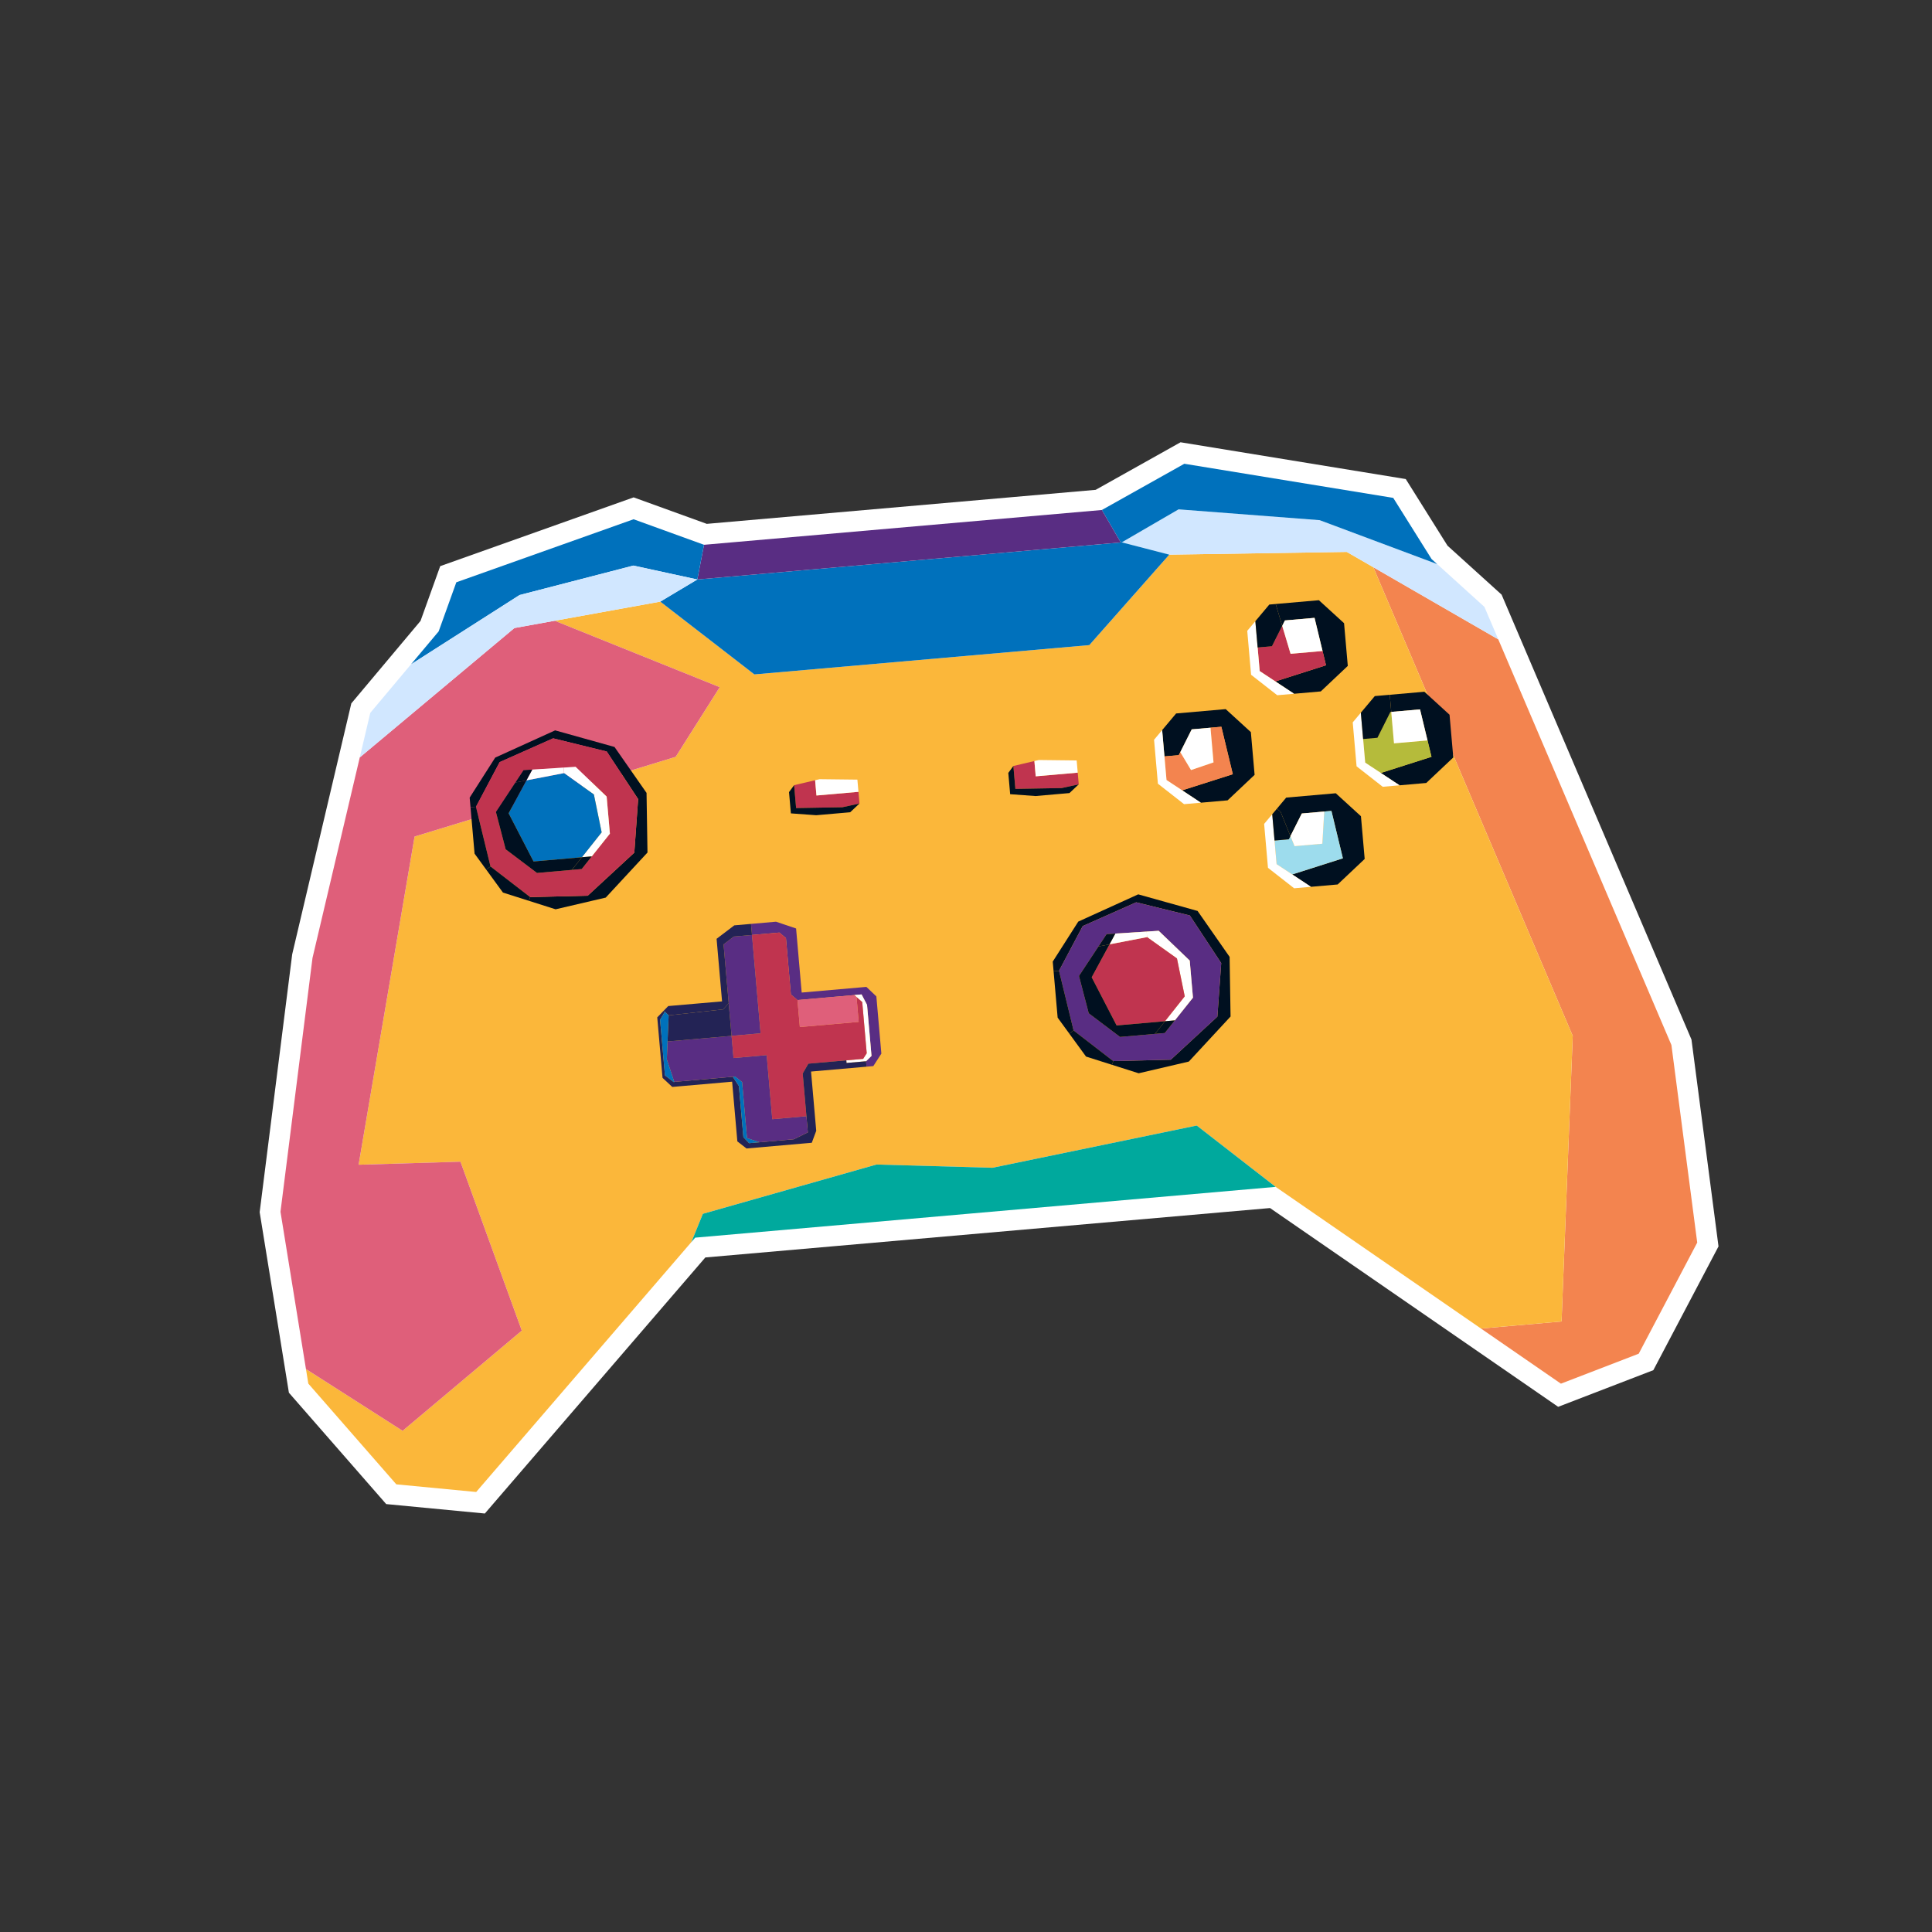<?xml version="1.0" encoding="UTF-8"?><svg xmlns="http://www.w3.org/2000/svg" viewBox="0 0 750 750"><rect x="0" y="0" width="750" height="750" fill="#333333" stroke="none"/><defs><style>.i{fill:#fff;}.j{fill:#c0344f;}.k{fill:#9ddced;}.l{fill:#232355;}.m{fill:#592d83;}.n{fill:#d1e7ff;}.o{fill:#0071bc;}.p{fill:#df5f7a;}.q{fill:#b5bb3b;}.r{fill:#00a99d;}.s{fill:#001020;}.t{fill:#f3844f;}.u{fill:#fbb73a;}</style></defs><g id="a"/><g id="b"/><g id="c"/><g id="d"/><g id="e"/><g id="f"/><g id="g"><g id="h"><g><polygon class="i" points="149.921 583.882 112.153 540.652 100.801 470.558 113.427 370.467 136.382 273.058 163.245 241.043 170.891 219.777 245.974 193.08 274.368 203.36 425.334 190.152 458.288 171.689 545.715 185.967 561.925 211.835 582.919 230.838 656.629 403.548 667.121 483.853 641.824 531.898 604.878 546.125 493.025 468.963 273.814 488.142 188.217 587.543 149.921 583.882"/><g><polygon class="t" points="648.842 405.676 658.861 482.371 636.143 525.509 605.947 537.138 574.909 515.73 606.195 512.993 610.531 402.126 533.121 220.202 581.631 248.201 648.842 405.676"/><polygon class="u" points="533.121 220.202 610.531 402.126 606.195 512.993 574.909 515.73 495.199 460.739 464.575 436.934 385.28 453.329 340.239 452.07 272.851 471.204 268.387 482.176 184.854 579.186 153.852 576.221 119.687 537.111 118.773 531.462 156.292 555.439 202.556 516.542 178.75 450.968 139.21 452.153 160.942 324.744 262.299 293.802 279.4 266.763 215.324 240.974 256.318 233.549 292.843 261.806 422.874 250.43 453.912 215.313 522.809 214.253 533.121 220.202"/><polygon class="n" points="576.248 235.592 581.631 248.201 533.121 220.202 522.809 214.253 453.912 215.313 435.469 210.539 457.523 197.731 512.287 201.928 557.906 218.983 576.248 235.592"/><polygon class="o" points="557.906 218.983 512.287 201.928 457.523 197.731 435.469 210.539 435.074 210.573 427.743 197.976 459.755 180.032 540.854 193.28 555.736 217.022 557.906 218.983"/><polygon class="r" points="495.199 460.739 269.873 480.453 268.387 482.176 272.851 471.204 340.239 452.07 385.28 453.329 464.575 436.934 495.199 460.739"/><polygon class="o" points="435.074 210.573 435.469 210.539 453.912 215.313 422.874 250.43 292.843 261.806 256.318 233.549 270.702 224.954 435.074 210.573"/><polygon class="m" points="427.743 197.976 435.074 210.573 270.702 224.954 273.304 211.488 427.743 197.976"/><polygon class="p" points="279.4 266.763 262.299 293.802 160.942 324.744 139.21 452.153 178.75 450.968 202.556 516.542 156.292 555.439 118.773 531.462 108.883 470.414 121.31 371.889 139.664 294.03 199.69 243.804 215.324 240.974 279.4 266.763"/><polygon class="o" points="273.304 211.488 270.702 224.954 245.867 219.559 201.697 230.991 159.548 257.897 170.291 245.095 177.141 226.049 245.952 201.576 273.304 211.488"/><polygon class="n" points="215.324 240.974 199.69 243.804 139.664 294.03 143.736 276.742 159.548 257.897 201.697 230.991 245.867 219.559 270.702 224.954 256.318 233.549 215.324 240.974"/></g><g><polygon class="s" points="238.55 289.97 250.987 307.799 251.354 330.949 235.148 348.445 215.68 352.987 205.348 349.705 205.808 348.253 228.147 347.718 246.238 330.999 247.729 310.213 235.546 291.732 214.719 286.616 193.966 295.841 184.766 313.202 182.653 313.386 182.325 309.635 192.235 294.102 215.506 283.528 238.55 289.97"/><path class="j" d="M206.634,298.752l-3.406,.218-3.165,4.796-7.552,11.437,3.788,14.493,12.159,9.184,13.541-1.185,3.824-.335,3.915-4.92,7.022-8.813-1.259-14.396-12.048-11.555-4.652,.298-12.164,.775Zm28.912-7.02l12.183,18.481-1.491,20.785-18.091,16.719-22.339,.535-15.395-11.892-5.647-23.159,9.2-17.361,20.753-9.224,20.827,5.116Z"/><polygon class="i" points="235.498 309.234 236.758 323.63 229.736 332.442 225.898 332.778 233.563 323.12 230.545 308.407 218.935 300.124 218.798 297.978 223.45 297.679 235.498 309.234"/><polygon class="o" points="230.545 308.407 233.563 323.12 225.898 332.778 207.118 334.421 197.443 315.721 204.37 302.933 218.935 300.124 230.545 308.407"/><polygon class="s" points="229.736 332.442 225.821 337.362 221.998 337.696 225.898 332.778 229.736 332.442"/><polygon class="s" points="225.898 332.778 221.998 337.696 208.457 338.881 196.298 329.697 192.509 315.204 200.062 303.767 204.37 302.933 197.443 315.721 207.118 334.421 225.898 332.778"/><polygon class="i" points="218.798 297.978 218.935 300.124 204.37 302.933 206.634 298.752 218.798 297.978"/><polygon class="s" points="206.634 298.752 204.37 302.933 200.062 303.767 203.227 298.97 206.634 298.752"/><polygon class="s" points="205.808 348.253 205.348 349.705 195.247 346.497 188.746 337.578 190.413 336.361 205.808 348.253"/><polygon class="s" points="184.766 313.202 190.413 336.361 188.746 337.578 184.228 331.383 182.653 313.386 184.766 313.202"/></g><g><polygon class="s" points="464.898 353.628 477.335 371.457 477.702 394.607 461.497 412.103 442.029 416.645 431.696 413.363 432.156 411.91 454.495 411.375 472.586 394.656 474.077 373.871 461.894 355.39 441.067 350.274 420.314 359.499 411.114 376.859 409.001 377.044 408.673 373.292 418.583 357.76 441.854 347.185 464.898 353.628"/><path class="m" d="M448.346,401.354l3.824-.335,3.915-4.92,7.022-8.813-1.259-14.396-12.048-11.555-4.652,.298-12.164,.775-3.406,.218-3.165,4.796-7.552,11.437,3.788,14.493,12.159,9.184,13.541-1.185Zm13.548-45.964l12.183,18.481-1.491,20.785-18.091,16.719-22.339,.535-15.395-11.892-5.647-23.159,9.2-17.361,20.753-9.224,20.827,5.116Z"/><polygon class="i" points="461.846 372.892 463.106 387.288 456.084 396.1 452.246 396.436 459.911 386.778 456.893 372.065 445.283 363.782 445.146 361.635 449.798 361.337 461.846 372.892"/><polygon class="j" points="456.893 372.065 459.911 386.778 452.246 396.436 433.466 398.079 423.791 379.379 430.719 366.591 445.283 363.782 456.893 372.065"/><polygon class="s" points="456.084 396.1 452.169 401.02 448.346 401.354 452.246 396.436 456.084 396.1"/><polygon class="s" points="452.246 396.436 448.346 401.354 434.805 402.539 422.646 393.355 418.857 378.862 426.41 367.424 430.719 366.591 423.791 379.379 433.466 398.079 452.246 396.436"/><polygon class="i" points="445.146 361.635 445.283 363.782 430.719 366.591 432.982 362.41 445.146 361.635"/><polygon class="s" points="432.982 362.41 430.719 366.591 426.41 367.424 429.575 362.628 432.982 362.41"/><polygon class="s" points="432.156 411.91 431.696 413.363 421.595 410.155 415.094 401.236 416.761 400.018 432.156 411.91"/><polygon class="s" points="411.114 376.859 416.761 400.018 415.094 401.236 410.576 395.041 409.001 377.044 411.114 376.859"/></g><g><polygon class="m" points="340.199 386.792 342.143 409.015 339.018 413.858 336.38 414.089 336.196 411.976 338.317 409.9 336.582 390.071 334.462 386.034 331.644 386.28 309.58 388.211 307.024 386.073 305.108 364.167 302.559 362.022 291.915 362.953 291.539 358.655 301.242 357.806 309.04 360.433 311.216 385.308 336.328 383.111 340.199 386.792"/><polygon class="i" points="336.582 390.071 338.317 409.9 336.196 411.976 328.627 412.638 328.539 411.625 335.072 411.053 336.461 408.882 334.722 389.009 332.5 387.038 331.644 386.28 334.462 386.034 336.582 390.071"/><polygon class="j" points="328.539 411.625 313.791 412.915 311.604 416.735 313.055 433.315 299.795 434.476 297.618 409.601 284.746 410.727 283.993 402.117 295.255 401.131 291.915 362.953 302.559 362.022 305.108 364.167 307.024 386.073 309.58 388.211 310.497 398.697 333.345 396.698 332.5 387.038 334.722 389.009 336.461 408.882 335.072 411.053 328.539 411.625"/><polygon class="l" points="261.634 420.136 261.744 419.989 284.47 418 286.843 421.617 288.579 441.453 290.788 443.78 294.856 443.425 308.16 442.261 313.603 439.576 313.055 433.315 311.604 416.735 313.791 412.915 328.539 411.625 328.627 412.638 336.196 411.976 336.38 414.089 314.847 415.973 316.86 438.979 315.137 443.62 289.788 445.838 286.237 443.078 284.21 419.913 260.974 421.946 257.196 418.417 255.142 394.943 257.693 392.316 258.098 392.715 256.245 395.875 258.134 417.466 261.634 420.136"/><polygon class="p" points="332.5 387.038 333.345 396.698 310.497 398.697 309.58 388.211 331.644 386.28 332.5 387.038"/><polygon class="m" points="284.47 418 261.744 419.989 258.858 411.254 259.151 404.254 259.427 404.266 283.993 402.117 284.746 410.727 297.618 409.601 299.795 434.476 313.055 433.315 313.603 439.576 308.16 442.261 294.856 443.425 289.985 441.801 288.082 420.053 285.376 417.921 284.47 418"/><polygon class="m" points="291.915 362.953 295.255 401.131 283.993 402.117 282.884 389.446 280.885 366.597 284.879 363.568 291.915 362.953"/><polygon class="l" points="291.539 358.655 291.915 362.953 284.879 363.568 280.885 366.597 282.884 389.446 280.726 391.843 259.564 394.165 258.098 392.715 257.693 392.316 259.407 390.551 280.302 388.737 278.177 364.444 285.049 359.223 291.539 358.655"/><polygon class="o" points="294.856 443.425 290.788 443.78 288.579 441.453 286.843 421.617 284.47 418 285.376 417.921 288.082 420.053 289.985 441.801 294.856 443.425"/><polygon class="l" points="282.884 389.446 283.993 402.117 259.427 404.266 259.151 404.254 259.564 394.165 280.726 391.843 282.884 389.446"/><polygon class="o" points="258.098 392.715 259.564 394.165 259.151 404.254 258.858 411.254 261.744 419.989 261.634 420.136 258.134 417.466 256.245 395.875 258.098 392.715"/></g><g><polygon class="s" points="469.908 282.497 462.627 283.134 458.187 291.982 457.594 293.156 452.038 293.642 451.145 283.429 456.569 276.965 475.816 275.281 485.584 284.204 487.036 300.792 476.554 310.696 466.182 311.604 458.919 306.808 478.577 300.547 474.134 282.128 469.908 282.497"/><polygon class="t" points="474.134 282.128 478.577 300.547 458.919 306.808 452.84 302.799 452.038 293.642 457.594 293.156 458.187 291.982 462.358 298.931 471.085 295.959 469.908 282.497 474.134 282.128"/><polygon class="i" points="469.908 282.497 471.085 295.959 462.358 298.931 458.187 291.982 462.627 283.134 469.908 282.497"/><polygon class="i" points="458.919 306.808 466.182 311.604 459.649 312.175 449.496 304.228 448.003 287.173 451.145 283.429 452.038 293.642 452.84 302.799 458.919 306.808"/></g><g><polygon class="s" points="514.071 315.033 505.36 315.795 500.949 324.567 497.118 315.126 495.695 313.932 499.302 309.626 518.549 307.942 528.317 316.857 529.768 333.445 519.279 343.351 508.915 344.257 501.651 339.461 521.309 333.2 516.86 314.789 514.071 315.033"/><polygon class="k" points="516.86 314.789 521.309 333.2 501.651 339.461 495.572 335.452 494.771 326.296 500.327 325.81 500.949 324.567 502.545 328.483 513.34 327.539 514.071 315.033 516.86 314.789"/><polygon class="i" points="514.071 315.033 513.34 327.539 502.545 328.483 500.949 324.567 505.36 315.795 514.071 315.033"/><polygon class="i" points="501.651 339.461 508.915 344.257 502.382 344.829 492.229 336.889 490.737 319.834 493.878 316.09 494.771 326.296 495.572 335.452 501.651 339.461"/><polygon class="s" points="497.118 315.126 500.949 324.567 500.327 325.81 494.771 326.296 493.878 316.09 495.695 313.932 497.118 315.126"/></g><g><polygon class="s" points="513.414 252.72 510.303 239.848 498.804 240.854 497.755 242.945 495.218 234.469 511.993 233.001 521.761 241.923 523.212 258.504 512.722 268.41 502.358 269.316 495.095 264.52 514.753 258.259 513.414 252.72"/><polygon class="j" points="513.414 252.72 514.753 258.259 495.095 264.52 489.016 260.511 488.215 251.362 493.771 250.876 497.755 242.945 501.001 253.806 513.414 252.72"/><polygon class="i" points="510.303 239.848 513.414 252.72 501.001 253.806 497.755 242.945 498.804 240.854 510.303 239.848"/><polygon class="i" points="495.095 264.52 502.358 269.316 495.825 269.888 485.672 261.948 484.18 244.893 487.322 241.149 488.215 251.362 489.016 260.511 495.095 264.52"/><polygon class="s" points="495.218 234.469 497.755 242.945 493.771 250.876 488.215 251.362 487.322 241.149 492.745 234.685 495.218 234.469"/></g><g><polygon class="s" points="554.161 287.431 551.253 275.381 540.084 276.358 539.502 269.71 552.942 268.534 562.71 277.456 564.162 294.044 553.672 303.949 543.308 304.856 536.045 300.06 555.703 293.799 554.161 287.431"/><polygon class="q" points="554.161 287.431 555.703 293.799 536.045 300.06 529.966 296.051 529.164 286.894 534.72 286.408 539.753 276.387 540.084 276.358 541.152 288.569 554.161 287.431"/><polygon class="i" points="551.253 275.381 554.161 287.431 541.152 288.569 540.084 276.358 551.253 275.381"/><polygon class="i" points="536.045 300.06 543.308 304.856 536.775 305.428 526.622 297.481 525.129 280.425 528.271 276.681 529.164 286.894 529.966 296.051 536.045 300.06"/><polygon class="s" points="539.502 269.71 540.084 276.358 539.753 276.387 534.72 286.408 529.164 286.894 528.271 276.681 533.695 270.218 539.502 269.71"/></g><g><polygon class="j" points="333.252 307.388 333.649 311.923 326.997 313.374 309.049 313.684 308.272 304.801 316.425 302.885 316.944 308.815 333.252 307.388"/><polygon class="i" points="332.837 302.651 333.252 307.388 316.944 308.815 316.425 302.885 318.164 302.479 332.837 302.651"/><polygon class="s" points="333.649 311.923 330.042 315.316 316.861 316.47 307.021 315.752 306.298 307.494 308.272 304.801 309.049 313.684 326.997 313.374 333.649 311.923"/></g><g><polygon class="j" points="418.373 299.941 418.77 304.476 412.118 305.927 394.17 306.237 393.393 297.353 401.547 295.438 402.065 301.367 418.373 299.941"/><polygon class="i" points="417.959 295.204 418.373 299.941 402.065 301.367 401.547 295.438 403.286 295.032 417.959 295.204"/><polygon class="s" points="418.77 304.476 415.163 307.869 401.982 309.022 392.142 308.305 391.42 300.046 393.393 297.353 394.17 306.237 412.118 305.927 418.77 304.476"/></g></g></g></g></svg>